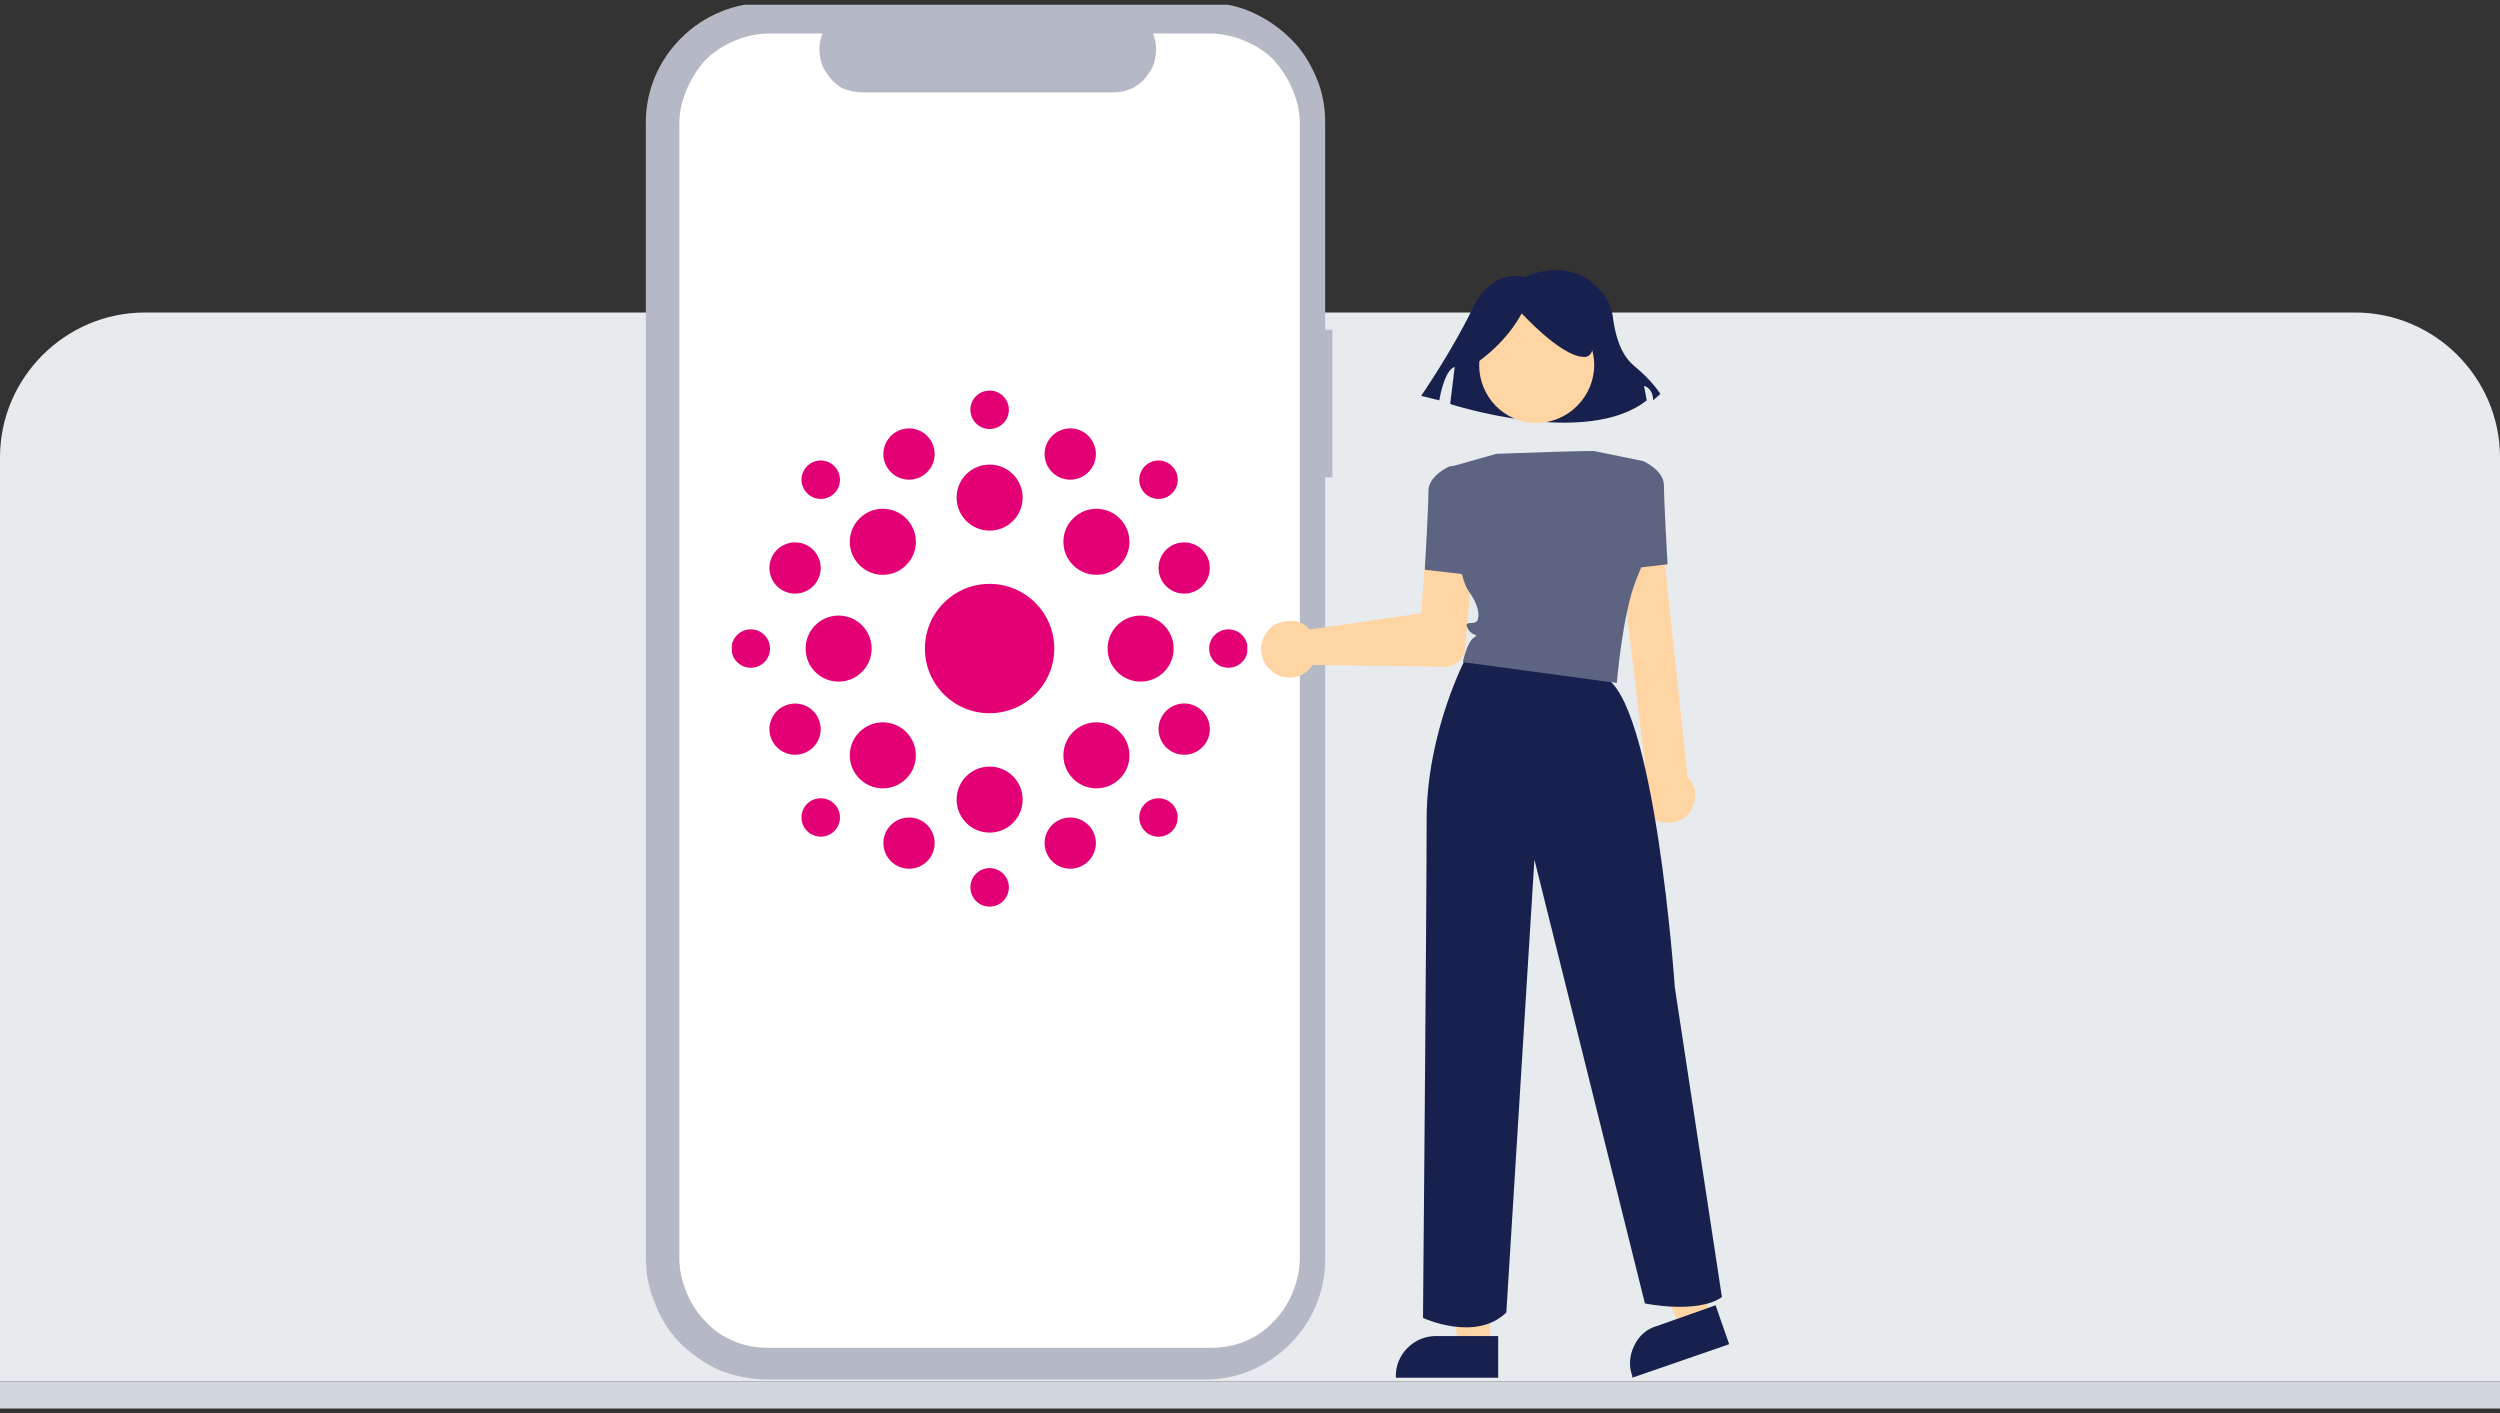 <svg version="1.2" xmlns="http://www.w3.org/2000/svg" viewBox="0 0 276 156" width="276" height="156">
	<rect x="0" y="0" width="276" height="156" fill="#333333" stroke="none"/>
	<title>01-ai</title>
	<defs>
		<clipPath clipPathUnits="userSpaceOnUse" id="cp1">
			<path d="m0 16.52c0-8.84 7.16-16 16-16h244c8.84 0 16 7.16 16 16v139.22h-276z"/>
		</clipPath>
		<clipPath clipPathUnits="userSpaceOnUse" id="cp2">
			<path d="m205 0.3v152.97h-134v-152.97z"/>
		</clipPath>
		<clipPath clipPathUnits="userSpaceOnUse" id="cp3">
			<path d="m109.25 78.74c-3.95 0-7.14-3.19-7.14-7.14 0-3.95 3.19-7.14 7.14-7.14 3.95 0 7.14 3.19 7.14 7.14 0 3.95-3.19 7.14-7.14 7.14zm0 13.18c-2.01 0-3.64-1.63-3.64-3.65 0-2.01 1.63-3.64 3.64-3.64 2.02 0 3.65 1.63 3.65 3.64 0 2.02-1.63 3.65-3.65 3.65zm-14.36-11.11c1.42-1.42 3.73-1.42 5.15 0 1.43 1.43 1.43 3.74 0 5.16-1.42 1.42-3.73 1.42-5.15 0-1.43-1.42-1.43-3.74 0-5.16zm-2.31-5.56c-2.01 0-3.64-1.63-3.64-3.65 0-2.01 1.63-3.64 3.64-3.64 2.02 0 3.65 1.63 3.65 3.64 0 2.02-1.63 3.65-3.65 3.65zm7.46-18.01c1.43 1.42 1.43 3.73 0 5.15-1.42 1.43-3.73 1.43-5.15 0-1.43-1.42-1.43-3.73 0-5.15 1.42-1.43 3.73-1.43 5.15 0zm9.21 1.34c-2.01 0-3.64-1.63-3.64-3.65 0-2.01 1.63-3.64 3.64-3.64 2.02 0 3.65 1.63 3.65 3.64 0 2.02-1.63 3.65-3.65 3.65zm14.37 3.81c-1.42 1.43-3.73 1.43-5.15 0-1.43-1.42-1.43-3.73 0-5.15 1.42-1.43 3.73-1.43 5.15 0 1.43 1.42 1.43 3.73 0 5.15zm2.31 12.86c-2.02 0-3.65-1.63-3.65-3.65 0-2.01 1.63-3.64 3.65-3.64 2.01 0 3.64 1.63 3.64 3.64 0 2.02-1.63 3.65-3.64 3.65zm-7.46 10.72c-1.43-1.42-1.43-3.74 0-5.16 1.42-1.42 3.73-1.42 5.15 0 1.43 1.42 1.43 3.74 0 5.16-1.42 1.42-3.73 1.42-5.15 0zm-2.93 8.19c-0.6-1.44 0.09-3.1 1.53-3.69 1.44-0.6 3.1 0.08 3.7 1.53 0.6 1.44-0.09 3.09-1.53 3.69-1.45 0.6-3.1-0.09-3.7-1.53zm-17.8-2.17c0.6-1.43 2.26-2.12 3.7-1.53 1.44 0.6 2.13 2.26 1.53 3.7-0.59 1.45-2.25 2.13-3.7 1.53-1.44-0.59-2.12-2.25-1.53-3.7zm-11.05-14.1c1.45-0.6 3.1 0.08 3.7 1.53 0.6 1.44-0.09 3.09-1.53 3.69-1.45 0.6-3.1-0.09-3.7-1.53-0.6-1.44 0.09-3.1 1.53-3.69zm2.17-17.8c1.44 0.6 2.13 2.26 1.53 3.7-0.6 1.44-2.25 2.13-3.7 1.53-1.44-0.6-2.13-2.25-1.53-3.7 0.6-1.44 2.25-2.12 3.7-1.53zm14.11-11.05c0.6 1.45-0.09 3.1-1.53 3.7-1.44 0.6-3.1-0.09-3.7-1.53-0.6-1.44 0.09-3.1 1.54-3.7 1.44-0.6 3.09 0.09 3.69 1.53zm17.8 2.17c-0.6 1.44-2.25 2.13-3.7 1.53-1.44-0.6-2.13-2.25-1.53-3.7 0.6-1.44 2.25-2.13 3.7-1.53 1.44 0.6 2.13 2.26 1.53 3.7zm11.05 14.11c-1.45 0.6-3.1-0.09-3.7-1.53-0.6-1.44 0.09-3.1 1.53-3.7 1.44-0.59 3.1 0.09 3.7 1.53 0.6 1.45-0.09 3.1-1.53 3.7zm-2.17 17.79c-1.44-0.6-2.13-2.25-1.53-3.69 0.6-1.45 2.25-2.14 3.7-1.54 1.44 0.6 2.13 2.26 1.53 3.7-0.6 1.44-2.25 2.13-3.7 1.53zm-20.4 16.98c-1.17 0-2.12-0.95-2.12-2.13 0-1.17 0.95-2.12 2.12-2.12 1.18 0 2.13 0.95 2.13 2.12 0 1.18-0.95 2.13-2.13 2.13zm-20.15-11.34c0.84-0.83 2.18-0.83 3.01 0 0.83 0.82 0.83 2.17 0 3-0.83 0.83-2.17 0.82-3 0-0.83-0.83-0.83-2.18-0.01-3zm-6.21-15.03c-1.18 0-2.13-0.94-2.13-2.12 0-1.17 0.95-2.12 2.13-2.12 1.17 0 2.12 0.95 2.12 2.12 0 1.18-0.95 2.12-2.12 2.12zm9.22-22.26c0.83 0.83 0.83 2.17 0 3-0.83 0.83-2.17 0.83-3 0-0.83-0.83-0.83-2.17 0-3 0.83-0.83 2.17-0.83 3 0zm17.14-4.1c-1.17 0-2.12-0.95-2.12-2.12 0-1.18 0.95-2.12 2.12-2.12 1.18 0 2.13 0.94 2.13 2.12 0 1.17-0.95 2.12-2.13 2.12zm20.15 7.1c-0.83 0.83-2.17 0.83-3.01 0-0.82-0.83-0.82-2.17 0.01-3 0.83-0.83 2.17-0.83 3 0 0.83 0.83 0.83 2.17 0 3zm6.22 19.26c-1.18 0-2.13-0.94-2.13-2.12 0-1.17 0.95-2.12 2.13-2.12 1.17 0 2.12 0.95 2.12 2.12 0 1.18-0.95 2.12-2.12 2.12zm-9.22 18.03c-0.83-0.83-0.83-2.18 0-3.01 0.82-0.82 2.17-0.82 3 0.01 0.83 0.82 0.82 2.17 0 3-0.83 0.83-2.18 0.83-3 0z"/>
		</clipPath>
	</defs>
	<style>
		.s0 { fill: #e8ebee } 
		.s1 { fill: #b5b9c6 } 
		.s2 { fill: #ffffff } 
		.s3 { fill: #e20074 } 
		.s4 { fill: #ffd6a3 } 
		.s5 { fill: #18214d } 
		.s6 { fill: #5d6482 } 
		.s7 { fill: #d2d6dd } 
	</style>
	<g id="Clip-Path" clip-path="url(#cp1)">
		<g>
			<path class="s0" d="m0 50.5c0-8.8 7.2-16 16-16h244c8.8 0 16 7.2 16 16v102h-276z"/>
			<g id="Clip-Path" clip-path="url(#cp2)">
				<g>
					<path class="s1" d="m147.1 36.4h-0.8v-22.9c0-1.7-0.3-3.4-1-5-0.7-1.6-1.6-3.1-2.9-4.3-1.2-1.2-2.7-2.2-4.3-2.9-1.6-0.7-3.3-1-5-1h-48.5c-3.5 0-6.9 1.4-9.4 3.9-2.5 2.5-3.9 5.8-3.9 9.3v125.5c0 1.8 0.4 3.5 1.1 5.1 0.6 1.6 1.6 3.1 2.8 4.3 1.3 1.2 2.7 2.2 4.3 2.9 1.6 0.6 3.4 1 5.1 1h48.5c3.5 0 6.8-1.4 9.3-3.9 2.5-2.5 3.9-5.8 3.9-9.4v-86.3h0.8z"/>
					<path class="s2" d="m133.6 3.7h-6.3c0.3 0.8 0.4 1.5 0.3 2.3-0.1 0.8-0.3 1.5-0.8 2.1-0.4 0.7-1 1.2-1.7 1.6-0.6 0.3-1.4 0.5-2.2 0.5h-27.7c-0.8 0-1.6-0.2-2.3-0.5-0.6-0.4-1.2-0.9-1.6-1.6-0.5-0.6-0.7-1.3-0.8-2.1-0.1-0.8 0-1.5 0.3-2.3h-5.9c-1.3 0-2.6 0.3-3.8 0.8-1.2 0.5-2.3 1.2-3.2 2.1-0.9 1-1.6 2.1-2.1 3.3-0.5 1.2-0.8 2.4-0.8 3.7v125.3c0 1.3 0.3 2.6 0.8 3.8 0.5 1.2 1.2 2.3 2.1 3.2 0.9 1 2 1.7 3.2 2.2 1.2 0.5 2.5 0.7 3.8 0.7h48.7c1.3 0 2.6-0.2 3.8-0.7 1.2-0.5 2.3-1.2 3.2-2.2 0.9-0.9 1.6-2 2.1-3.2 0.5-1.2 0.8-2.5 0.8-3.8v-125.3c0-1.3-0.3-2.5-0.8-3.7-0.5-1.2-1.2-2.3-2.1-3.3-0.9-0.9-2-1.6-3.2-2.1-1.2-0.5-2.5-0.8-3.8-0.8z"/>
					<g id="Clip-Path" clip-path="url(#cp3)">
						<g>
							<path fill-rule="evenodd" class="s3" d="m137.7 43.1v57h-56.9v-57z"/>
						</g>
					</g>
					<path class="s4" d="m139.7 70q0.4-0.6 0.9-1 0.6-0.3 1.3-0.4 0.6-0.1 1.3 0 0.6 0.2 1.1 0.6 0.2 0.2 0.3 0.3l12.3-1.8 0.7-9.2c0-0.7 0.4-1.4 0.9-1.8 0.6-0.5 1.3-0.7 2-0.7 0.7 0.1 1.3 0.4 1.8 1 0.5 0.5 0.7 1.2 0.6 1.9q0 0 0 0.1l-1.2 12.9c-0.1 0.5-0.4 1-0.9 1.3-0.4 0.3-0.9 0.4-1.4 0.4l-14.5-0.2q0 0.1-0.1 0.2-0.5 0.6-1.1 0.9-0.6 0.3-1.2 0.3-0.7 0-1.3-0.2-0.6-0.3-1.1-0.8-0.1-0.1-0.2-0.2c-0.4-0.5-0.6-1.1-0.7-1.8 0-0.6 0.2-1.3 0.5-1.8z"/>
					<path class="s4" d="m164.5 148.7h-3.5l-1.7-13.5h5.2z"/>
					<path class="s5" d="m165.4 152.1h-11.3v-0.2c0-1.1 0.4-2.2 1.3-3.1 0.8-0.8 1.9-1.3 3.1-1.3h6.9z"/>
					<path class="s4" d="m189 145.5l-3.4 1.1-5.9-12.2 4.9-1.7z"/>
					<path class="s5" d="m190.9 148.4l-10.7 3.7v-0.2c-0.4-1.1-0.3-2.3 0.2-3.3 0.5-1.1 1.4-1.9 2.5-2.2l6.5-2.3z"/>
					<path class="s5" d="m168.3 30.6c0 0-3.4-1.2-5.7 3.4-2.2 4.6-5.7 9.7-5.7 9.7l2 0.5c0 0 0.5-3.3 1.7-3.7l-0.5 4.1c0 0 15 4.9 21.7-0.4l-0.3-1.6c0 0 1 0.2 1 1.6l0.8-0.7c0 0-0.8-1.4-3-3.2-1.5-1.3-2-3.6-2.2-5-0.1-1.2-0.6-2.4-1.5-3.3-1.4-1.6-4.2-3.2-8.3-1.4z"/>
					<path fill-rule="evenodd" class="s4" d="m169.6 46.7c-3.5 0-6.3-2.9-6.3-6.4 0-3.5 2.8-6.4 6.3-6.4 3.5 0 6.4 2.9 6.4 6.4 0 3.5-2.9 6.4-6.4 6.4z"/>
					<path class="s6" d="m161.1 51.9l-1.1-0.4c0 0-2.3 1-2.3 2.7 0 1.8-0.4 8.7-0.4 8.7l5.2 0.6z"/>
					<path class="s4" d="m181.9 89.9c-0.5-0.6-0.8-1.3-0.8-2 0-0.7 0.2-1.4 0.7-2l-3.3-27.2c0-0.6 0.2-1.3 0.7-1.7 0.4-0.5 1-0.8 1.6-0.8 0.7-0.1 1.3 0.2 1.8 0.6 0.5 0.4 0.7 1 0.8 1.7q0 0 0 0l2.9 27.2q0.1 0.2 0.3 0.4 0.3 0.5 0.5 1 0.1 0.6 0 1.2-0.1 0.6-0.4 1.1-0.3 0.6-0.8 0.9-0.1 0-0.1 0.1-0.6 0.3-1.2 0.4-0.7 0.1-1.4-0.1c-0.5-0.1-1-0.4-1.3-0.8z"/>
					<path class="s6" d="m178.9 62.9l5.2-0.6c0 0-0.4-6.9-0.4-8.7 0-1.7-2.3-2.7-2.3-2.7l-1.2 0.4z"/>
					<path class="s5" d="m161.9 72.5c0 0-4.4 8.2-4.4 18 0 9.8-0.4 55-0.4 55 0 0 5.8 2.7 9.2-0.6l3.1-50 12.2 49c0 0 5.8 1.2 8.5-0.7l-5.2-34.2c0 0-2.2-32-7.9-34.3-5.8-2.3-15.1-2.2-15.1-2.2z"/>
					<path class="s5" d="m162.7 40.3c2.3-1.6 4.1-3.5 5.3-5.7 0 0 4.2 4.6 6.7 4.8 2.5 0.3 0.2-5.5 0.2-5.5l-4.6-1.1-4.3 0.4-3.5 2.3z"/>
					<path class="s6" d="m176 49.8c0 0 0.2-0.1-10.8 0.3l-4.6 1.3-0.6 0.1c0 0 0.6 11.6 2.1 13.7 1.5 2.1 1.2 3.3 0.8 3.5-0.4 0.2-1.4-0.2-0.8 0.8 0.6 0.9 1.3 0.4 0.6 0.9-0.8 0.6-1.2 2.7-1.2 2.7l17 2.3c0 0 0.6-7.5 2.1-11.3 1.6-3.9 2-5.4 2-5.4l-1.2-7.8z"/>
				</g>
			</g>
			<path fill-rule="evenodd" class="s7" d="m276 152.5v3h-276v-3z"/>
		</g>
	</g>
</svg>